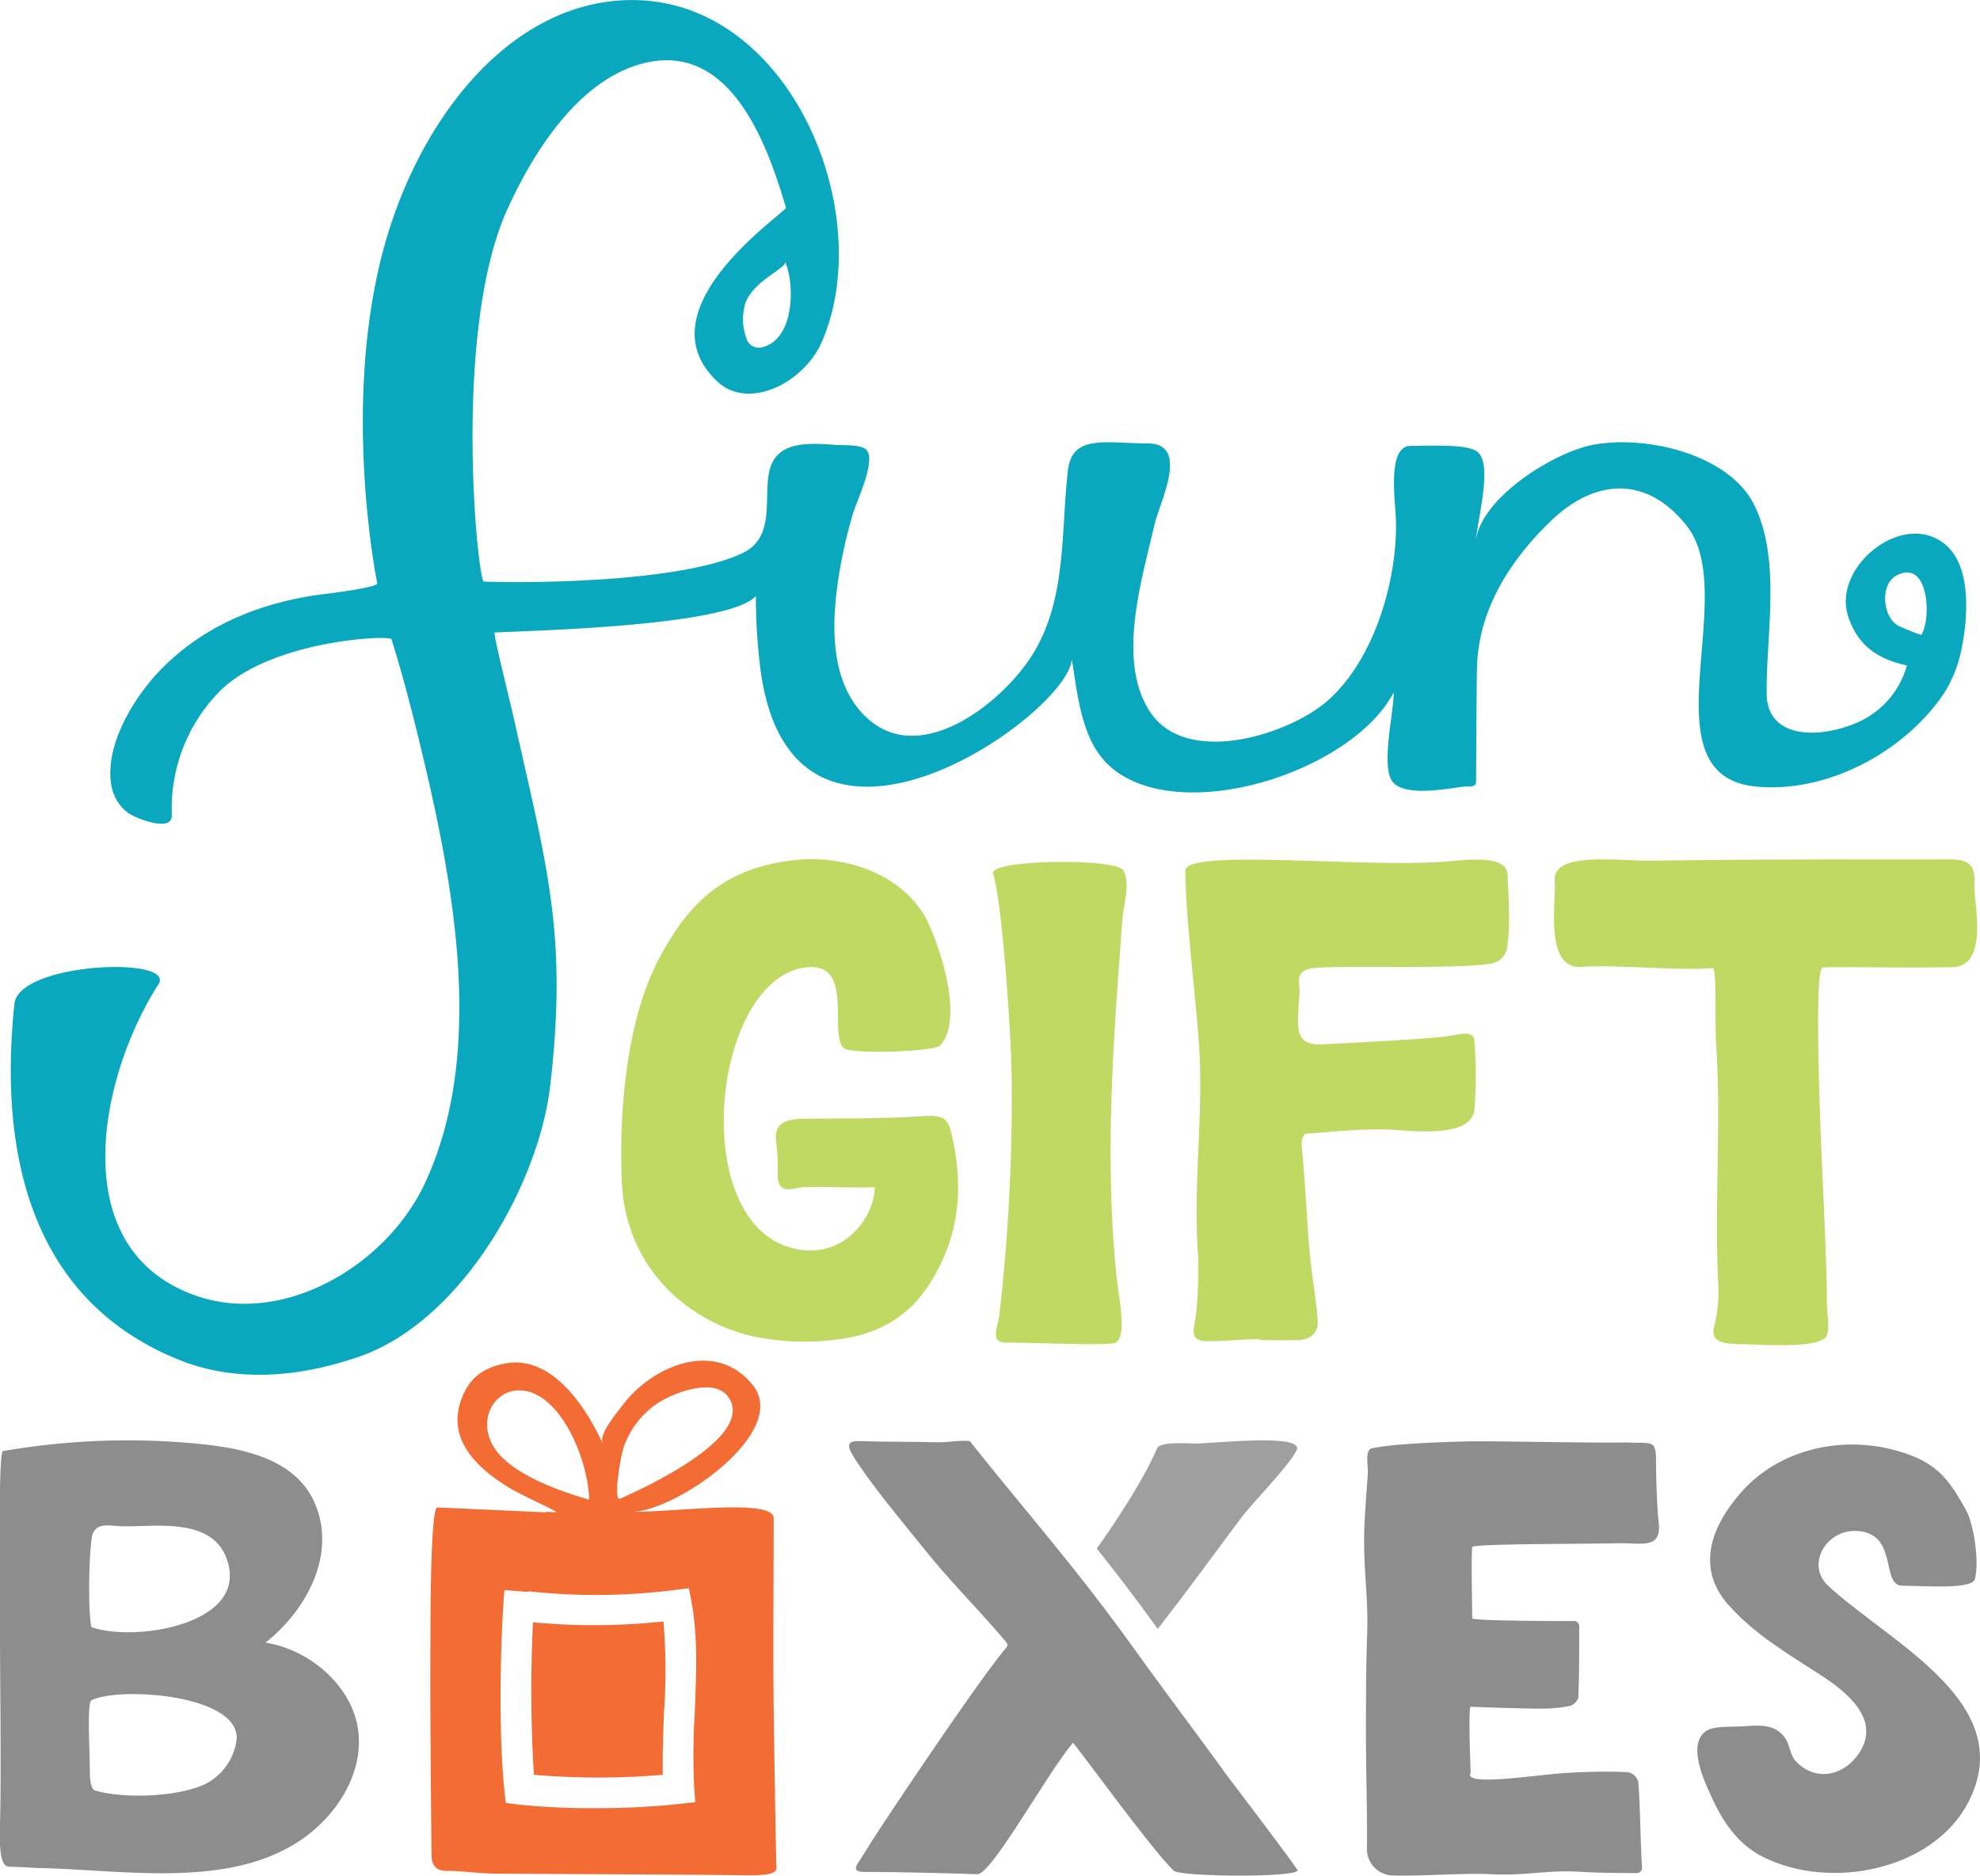 <svg id="Layer_1" data-name="Layer 1" xmlns="http://www.w3.org/2000/svg" viewBox="0 0 305.85 289.77"><defs><style>.cls-1{fill:#09a8be;}.cls-2{fill:#f36c33;}.cls-3{fill:#8e8d8d;}.cls-4{fill:#a09f9f;}.cls-5{fill:#bfd963;}</style></defs><title>fgb-logo</title><path class="cls-1" d="M307.68,104.06c.87-4.46,1.44-12.1-2.39-15.53-6.47-5.81-17.77,3.22-15.2,10.94,1.5,4.51,4.52,6.58,9.07,7.57a13.59,13.59,0,0,1-8.11,9c-6.16,2.48-13.46,2-13.55-4.55-.14-9.07,2.33-20.89-2-29.39-3.85-7.6-16.48-10.72-24.83-9.15-6.21,1.16-18.48,8.83-18.13,15.87-.15-3.1,3-13.07.12-14.9-1.75-1.11-6.92-.8-10.17-.8-3.51,0-2.45,7.83-2.29,10.88.43,8.26-2.61,21.32-10.36,28.34-5.87,5.3-21.66,10.38-27.44,2.08-5.46-7.86-1.38-20.78.55-29.19.78-3.42,5.54-12.5-1.08-12.5s-11.67-1.47-12.32,4.24c-1.15,10.13-.05,21.08-6.43,29.82-5.09,7-16.44,15.33-24.24,8.67-5.73-4.89-5.87-13.39-5-20.21a73.1,73.1,0,0,1,2.46-11.61c.57-2,3.57-8.08,2.15-9.85-.74-.91-3.53-.75-4.58-.82-4.62-.3-9.61-.72-10.55,4.42-.75,4.11.89,9.82-3.93,12.22-8.67,4.3-30.66,4.79-40.09,4.47C78.39,94,74.41,55.31,83,36.5c3.85-8.44,10.48-19.2,20-22.21,14.3-4.5,20.13,12.3,23,22,.21.69-22.64,15.6-10.58,26.89,4.79,4.5,13.39.22,16.16-6.2,8.67-20.13-5.18-53.45-30.13-52.73-18.87.55-33.09,19.67-38.1,40.37-5.7,23.5-.64,48.94-.48,49.7S53.68,96.12,53,96.23c-9,1.45-17.18,4.88-23.62,11.51-3.59,3.7-7.27,9.54-7.7,14.89-.22,2.83.37,5.43,2.73,7.2,1,.75,6.81,3.12,6.73.35a25.83,25.83,0,0,1,7.68-19.44c8.13-7.66,26.05-8.44,26.26-7.75,1.53,4.9,2.77,9.61,4,14.59,5.28,21.56,11,49,.92,69.94C64,199.82,48.24,209.27,34.58,204.3c-20.3-7.38-14.44-34.13-5.51-48,2.82-4.37-21.56-3.41-22.24,3-2.36,22.23,2,45.57,25.4,55,8.84,3.56,18.62,2.72,27.87-.49,16-5.57,27.74-26.86,29.48-41.79,2.72-23.27-.45-33.72-5.49-56.28-.9-4.07-3.4-13.79-3.06-13.8,6-.29,36.22-1,40.33-5.63a89.58,89.58,0,0,0,.64,10.78c4.55,38,47.58,7.67,48.16-1,1,5.89,1.47,13.38,6.81,17.28,11.27,8.23,36.67-.19,42.91-12.17.07,2.88-2.08,11.65-.1,13.89s8.29,1,10.83.67c.56-.08,2,.21,2-.7,0-2.39.08-15.33.14-17.72.22-9.11,5.34-16.8,11.44-22.65,6.86-6.59,14.86-7,21,.83,8.34,10.71-6.74,38.68,10.8,40.24,11,1,22.87-5.44,28.94-14.47A20.47,20.47,0,0,0,307.68,104.06ZM122.13,57.93a2,2,0,0,1-2.22-1.39,8.64,8.64,0,0,1-.18-5.48c1.29-3.49,6.32-5.36,6.15-6.35C127.35,47.89,127.48,56.82,122.13,57.93Zm179.25,44.39a31.23,31.23,0,0,1-3.55-1.42c-2.41-1.3-2.9-6.37-.27-7.77C302.54,90.5,303,99.81,301.38,102.32Z" transform="translate(-4.6 -4.23)"/><path class="cls-2" d="M124.11,268.11c-.11-8.29,0-21,0-29.31,0-3.11-14.63-1-22-1,6.79,0,24.55-12.28,18.8-19.54s-15.65-3-20.18,3.12c-.75,1-3.77,4.47-3,5.92-.36-.65-5.94-14.07-15-12.44-3.57.65-5.47,2.29-6.61,4.92-2.65,6.1,1.32,10.64,6.66,14,2,1.28,5.64,2.83,7.74,4-.06.22-1.55-.13-1.62.09l-16.81-.76c-.91.86-1,14.35-1,20.4-.06,11.09.06,22.18.17,33.28,0,1.41.5,2.49,2.4,2.47,2.44,0,4.89.41,7.33.42,13.07.11,26.14.1,39.2.27,2.07,0,4.36-.08,4.34-1.11C124.38,286.08,124.19,274.9,124.11,268.11Zm-23.27-40a13.48,13.48,0,0,1,5.52-7.21c2.44-1.55,8.54-3.85,10.7-.91,4.76,6.53-15.32,15.15-16.62,15.75S100.61,228.79,100.84,228.13Zm-20.57-1.55c-2-5.22,3.35-10.28,8.76-5.83,3.87,3.18,6.46,10.34,6.58,15.2C91.1,234.57,82.2,231.7,80.27,226.58Zm31.56,53.82.17,2.27-2.27.25a117.25,117.25,0,0,1-12.87.67A105.6,105.6,0,0,1,84.6,283l-1.88-.24-.21-1.88c-.89-8.75-.67-22.49,0-31l3.74.29,0-.1a96.62,96.62,0,0,0,22.56-.2l2.21-.28.41,2.2c1,5.32.72,11.36.48,17.19A107.92,107.92,0,0,0,111.83,280.4Zm-24.9-25.54a214.58,214.58,0,0,0,.14,23.58,118.28,118.28,0,0,0,19.92,0c-.08-3.14.06-6.46.18-9.69a91.21,91.21,0,0,0-.09-14A100.62,100.62,0,0,1,86.93,254.86Z" transform="translate(-4.6 -4.23)"/><path class="cls-3" d="M45.61,258C53,259.2,59.5,265.32,60,272.27c.52,6.71-4,13.31-10,16.91-10.92,6.6-26.25,4-38.64,3.66-1.35,0-4-.22-5.36-.22-1.57,0-1.48-3.8-1.38-7.6.35-13-.67-56.41.44-56.61A112.34,112.34,0,0,1,34,227.17c7.29.62,15.81,2.05,19.06,8.92C56.72,243.94,52.23,252.75,45.61,258ZM18.47,277.59c0,1.68.18,3.07.83,3.26,4.47,1.3,12.74,1,17-1a9,9,0,0,0,4.86-6.95c.38-6.85-18-8.15-22.43-6C18,267.28,18.49,274.93,18.47,277.59Zm.24-22c6.51,2.39,24.55-.35,20.92-10.51-2.37-6.63-11.37-4.89-16.33-5.06-1.79-.06-3.57-.61-4.35,1.09C18.4,242.32,18.1,252.54,18.71,255.61Z" transform="translate(-4.6 -4.23)"/><path class="cls-3" d="M205.05,293.23c-1,1.12-18.15.93-19.15,0-3.34-3.15-15.13-19.47-15.56-19.76-4.08,4.84-12.59,20.4-14.78,20.31-4.43-.17-12.95-.36-17.39-.36-2.53,0-1-1.21.31-3.48s16-24.27,21-30.49c1-1.18,1-1,0-2.18-5.13-5.95-7.71-8.23-12.62-14.35-3.16-3.94-6.86-8.33-9.68-12.53-1.47-2.2-2.35-3.6.19-3.53,4.84.16,7.4.07,12.24.19,1.49,0,3.3-.34,4.79-.19,2.87,3.63,5.67,7,8.4,10.34,5.67,6.9,11,13.4,16.89,21.61,4.78,6.7,9.78,13.24,14.6,19.92C194.94,279.63,205.21,293.06,205.05,293.23Z" transform="translate(-4.6 -4.23)"/><path class="cls-4" d="M183.44,255.89c-3.25-4.55-6.36-8.58-9.42-12.43,2.8-3.93,7.21-10.53,9.32-15.49.48-1.14,5.17-.69,6.31-.73,3.85-.15,16.59-1.52,15.21,1.11s-6.79,8-8.68,10.56C191.12,245.69,188.28,249.63,183.44,255.89Z" transform="translate(-4.6 -4.23)"/><path class="cls-5" d="M139.72,187.61c-2.25.26-10.31-.26-12,.16-2.75.7-3-.58-3-2.39a29.7,29.7,0,0,0-.25-4.9c-.28-2.4,1.12-3.36,4-3.4,5.67-.09,12.45,0,18.11-.38,4-.28,4.48.15,5.2,3.56,1.31,6.25,1.2,12.38-1.46,18.34-2.88,6.5-7.25,11.14-15.38,12.42a38.92,38.92,0,0,1-14.38-.42c-9-2.13-19.33-9.87-19.91-23.9-.44-10.55.65-24.88,5.82-34.51,4.21-7.84,9.26-13.53,20.11-15,8.89-1.19,18.24,2.41,21.58,10,2.57,5.86,4.9,15.15,1.66,18.55-.93,1-13.61,1.36-14.8.46-2.55-1.93,1.66-13.2-5.69-12.54-14.78,1.32-18.84,40-1.8,43.52C135.1,198.77,139.72,192.11,139.72,187.61Z" transform="translate(-4.6 -4.23)"/><path class="cls-3" d="M247.63,254.67a.78.78,0,0,1,.91.75c0,4.5,0,6.76-.12,11a2,2,0,0,1-1.32,1.36,22.5,22.5,0,0,1-4.56.42c-2.18,0-8.33-.18-10.76-.3-.43,0,0,10.21,0,10.21-1.38,2.31,11.42.09,15.25,0a87.53,87.53,0,0,1,8.87-.11,2,2,0,0,1,1.79,1.73c.31,4.61.27,8.1.55,13.06a.8.8,0,0,1-.82.81c-2.67,0-6.44-.05-8.34-.18-5.67-.37-8.65.66-14.33.35-4-.21-11,.36-15,.2a4.07,4.07,0,0,1-4-4c.07-5.72-.14-11.44-.15-17.17,0-5.42,0-10.84.19-16.26.18-5.82-.57-9.39-.46-15.22,0-2.44.42-7.15.56-9.57.06-1.05-.49-3.49.58-3.75,3.11-.75,11.4-1,14.6-1.08,3-.12,19.28.26,24.39.16.18,0,.36,0,.54,0,4,.19,4.44-.56,4.41,3.35,0,2.13.15,6.79.4,8.9.5,4.32-2.5,3.24-6.22,3.32-5.95.12-22.53.07-22.58.58-.18,2.1,0,8.32,0,11C232,254.69,247.63,254.67,247.63,254.67Z" transform="translate(-4.6 -4.23)"/><path class="cls-3" d="M309.65,248.21c-.47,1.62-8.1,1-11.15,1-3.39,0-.69-7.64-6.55-8.42-5.11-.67-8.56,5.11-4.93,8.45,9.51,8.8,29.46,18.09,21.66,33.35-5.34,10.45-21.19,13.81-31.76,8.51-3.76-1.88-6.1-5.28-7.74-8.84-1.16-2.51-4.07-8.37-1.1-10.57,1.1-.82,3.83-.67,5.13-.73,2.56-.11,5.26-.65,7,1.59,1,1.24.74,2.81,2,4,3.21,3.05,7.43,1.84,9.63-1.58,3.25-5.06-1.79-9.22-5.91-11.9-5.32-3.47-10.24-6.27-14.43-11-5-5.72-2.5-12.19,2.14-17.39,6.44-7.22,17.32-9.13,26.48-5.48,4.27,1.71,6,4.43,8.15,8.29C309.55,239.77,310.37,245.71,309.65,248.21Z" transform="translate(-4.6 -4.23)"/><path class="cls-5" d="M199.14,211.11c-1.86,0-6.39.38-8.24.31-2.94-.12-1.68-2.13-1.49-4.71a65.69,65.69,0,0,0,.21-9.3c-.7-10.23.82-20.44.26-30.67-.4-7.11-2.18-20.91-2.18-28,0-3.46,27.68-.4,40.08-1.4,3.73-.3,9.87-1.13,9.7,2.3,0,1,.55,7.16-.08,11.09a3,3,0,0,1-2.65,2.39c-6.1.88-21.34.2-27.05.65-1.85.15-2.78.94-2.39,2.76a11.84,11.84,0,0,1-.11,2.71c-.1,3.61-.78,6.56,3.67,6.33s14.61-.71,19-1.22c2.07-.24,4.22-1.08,4.47.57a66.36,66.36,0,0,1,0,10.92c-.65,3.44-6.4,3.41-11.58,3-4.73-.38-9.57.19-14.35.53-.59,0-.81,1.3-.75,1.88.7,6.55.77,13,1.59,19.55.32,2.49.73,5,.89,7.46.12,1.77-.94,2.94-3.08,3-2,.06-3.93,0-5.89,0Z" transform="translate(-4.6 -4.23)"/><path class="cls-5" d="M286.16,153.71c-1.63.23,0,33.07.12,35.62.22,5.51.5,11.2.53,16.72,0,1.15.51,3.56-.1,4.62-1.07,1.87-9.26,1.33-12,1.25-3.36-.09-6,.05-5.32-2.76a23.19,23.19,0,0,0,.67-5.79c-.71-12.14.45-25.44-.36-37.59-.26-3.87.12-12-.53-12-5,.47-14.91-.56-20.31-.18-5.78.4-3.84-10.3-4.1-13.23-.44-4.72,9.92-3.09,15.1-3.17,11.13-.17,22.26-.19,33.39-.21l12.61,0c3,0,3.9,1.11,3.72,3.66-.2,2.77,2.47,12.9-3.46,13s-12,0-17.94,0C287.61,153.63,287,153.67,286.16,153.71Z" transform="translate(-4.6 -4.23)"/><path class="cls-5" d="M177,211.64c-.77.55-12.75,0-17.05,0-2.54,0-1.15-2.59-1-4.13a291.5,291.5,0,0,0,1.91-37.67c-.08-5.34-1.38-25.89-2.86-30.64-.69-2.21,18.81-2.41,20.06-.56s.06,5.53-.09,7.63c-1.36,18.38-2.79,36.43-.93,54.85.21,2.11.76,5,.81,7.13C177.94,209.78,177.66,211.2,177,211.64Z" transform="translate(-4.6 -4.23)"/></svg>